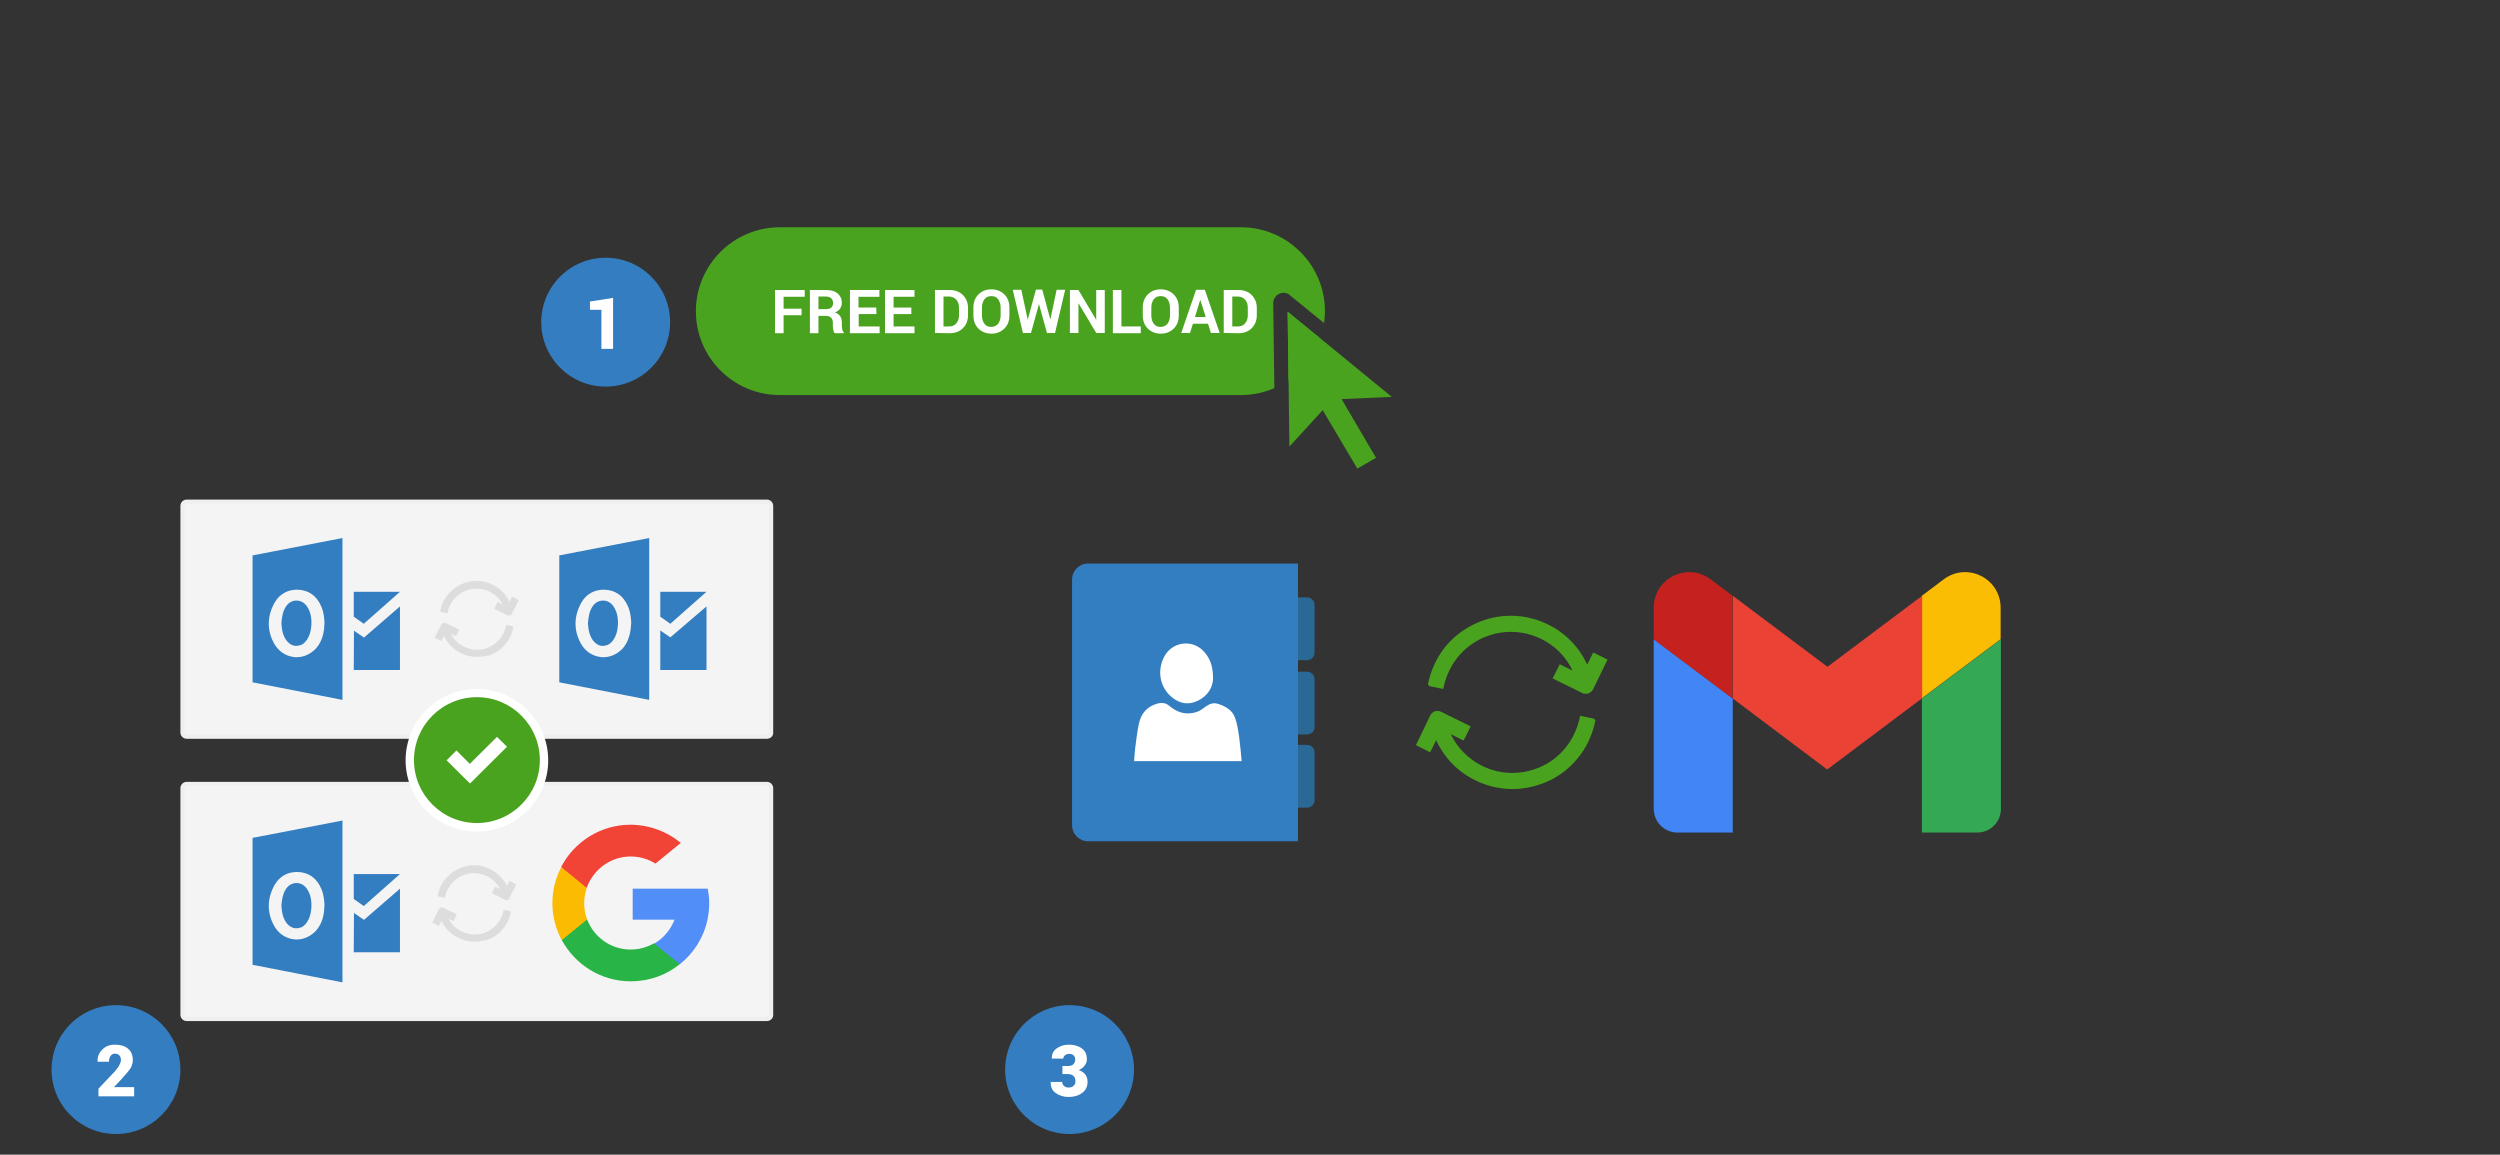 ﻿<?xml version="1.0" encoding="utf-8"?>
<!DOCTYPE svg PUBLIC "-//W3C//DTD SVG 1.1//EN" "http://www.w3.org/Graphics/SVG/1.1/DTD/svg11.dtd">
<svg x="0" y="0" width="970" height="448" xml="http://www.w3.org/XML/1998/namespace" xmlns="http://www.w3.org/2000/svg" xmlns:xlink="http://www.w3.org/1999/xlink" xmlns:xml="http://www.w3.org/XML/1998/namespace" version="1.1">
  <rect width="100%" height="100%" fill="#333333" stroke="none"/>
  <svg x="390" y="140" width="392" height="265" xml="http://www.w3.org/XML/1998/namespace" xmlns="http://www.w3.org/2000/svg" xmlns:xlink="http://www.w3.org/1999/xlink" xmlns:xml="http://www.w3.org/XML/1998/namespace" version="1.1">
    <svg x="246" y="57" width="146" height="151" viewBox="0, 0, 131.9, 125.7" xml:space="preserve" id="Layer_1" xml="http://www.w3.org/XML/1998/namespace" enable-background="new 0 0 131.9 125.7" xmlns="http://www.w3.org/2000/svg" xmlns:xlink="http://www.w3.org/1999/xlink" xmlns:xml="http://www.w3.org/XML/1998/namespace" version="1.1">
      <g>
        <path d="M13.4 108.5 L32.8 108.5 L32.8 61.5 L5.1 40.7 L5.1 100.1 C5.1 104.8 8.8 108.5 13.4 108.5" style="fill:#4285F4;" />
        <path d="M99.1 108.5 L118.5 108.5 C123.1 108.5 126.8 104.8 126.8 100.2 L126.8 40.7 L99.1 61.5" style="fill:#34A853;" />
        <path d="M99.1 25.5 L99.1 61.4 L126.7 40.7 L126.7 29.7 C126.7 19.4 115 13.6 106.8 19.7" style="fill:#FBBC04;" />
        <path d="M32.8 61.5 L32.8 25.5 L66 50.4 L99.2 25.5 L99.2 61.4 L65.9 86.4" style="fill:#EA4335;" />
        <path d="M5.1 29.7 L5.1 40.8 L32.7 61.5 L32.7 25.5 L25 19.7 C16.8 13.6 5.1 19.4 5.1 29.7" style="fill:#C5221F;" />
      </g>
    </svg>
    <svg x="146" y="82" width="101" height="101" viewBox="0, 0, 172.7, 172.7" xml:space="preserve" id="Layer_1#1" xml="http://www.w3.org/XML/1998/namespace" enable-background="new 0 0 172.7 172.7" xmlns="http://www.w3.org/2000/svg" xmlns:xlink="http://www.w3.org/1999/xlink" xmlns:xml="http://www.w3.org/XML/1998/namespace" version="1.1">
      <style type="text/css">
	.st0{fill:#49A31F;}
</style>
      <g id="sync_1_">
        <g>
          <path d="M141.9 98.2 L141.8 99 C141 103.1 139.6 107.2 137.9 111 C137.7 111.5 137.5 111.9 137.3 112.4 C134 119.2 129.4 125.1 123.8 130.1 C118.3 134.9 112.1 138.5 105.2 140.8 C99.3 142.8 93.2 143.9 87 143.9 C86 143.9 85 143.9 84 143.8 C76.5 143.4 69.3 141.5 62.5 138.2 C54.4 134.3 47.6 128.7 42.3 121.6 C40 118.5 37.9 115.1 36.3 111.5 L32.3 119.5 L22.9 114.8 L32.4 95 C33.7 92.4 36.9 91.3 39.5 92.6 L59.2 102.3 L54.5 111.7 L46 107.5 C50.4 116.7 57.8 124.1 67 128.6 C73.3 131.7 80 133.2 86.9 133.2 C91.9 133.2 96.9 132.4 101.7 130.7 C113.2 126.8 122.4 118.6 127.7 107.7 C127.9 107.3 128.1 106.9 128.2 106.6 C129.6 103.6 130.7 100.3 131.5 96.8 L131.8 95.3 L141 97.2 L141.9 98.2 z M140.5 53.3 L136.5 61.3 C134.8 57.7 132.8 54.3 130.5 51.2 C125.1 44.1 118.4 38.5 110.3 34.6 C103.5 31.3 96.3 29.4 88.8 29 C87.8 28.9 86.7 28.9 85.8 28.9 C79.6 28.9 73.5 29.9 67.6 32 C60.7 34.4 54.5 38 49 42.7 C43.3 47.6 38.8 53.6 35.5 60.4 C35.3 60.9 35.1 61.3 34.9 61.8 C33.1 65.7 31.8 69.7 31 73.8 L30.9 74.5 L31.7 75.6 L41 77.5 L41.3 76 C42.1 72.5 43.2 69.2 44.6 66.2 C44.8 65.8 45 65.4 45.1 65.1 C50.4 54.2 59.7 46 71.1 42.1 C75.9 40.4 80.9 39.6 85.9 39.6 C92.8 39.6 99.5 41.2 105.8 44.2 C115.1 48.7 122.4 56.1 126.8 65.3 L118.3 61.1 L113.6 70.5 L133.3 80.2 C134 80.6 134.8 80.7 135.6 80.7 C137.6 80.7 139.4 79.6 140.4 77.7 L150 58 L140.5 53.3 z" id="sync_10_" class="st0" style="fill:#49A31F;" />
        </g>
      </g>
      <g id="add_1_" />
      <g id="move_1_" />
      <g id="transfer_1_" />
      <g id="share_1_" />
      <g id="link_1_" />
      <g id="export_1_" />
      <g id="integrate_1_" />
      <g id="connect_1_" />
      <g id="copy_1_" />
      <g id="convert_1_" />
      <g id="push" />
    </svg>
    <svg x="0" y="57" width="146" height="151" viewBox="0, 0, 249.8, 257.7" xml:space="preserve" xml="http://www.w3.org/XML/1998/namespace" enable-background="new 0 0 249.8 257.7" xmlns="http://www.w3.org/2000/svg" xmlns:xlink="http://www.w3.org/1999/xlink" xmlns:xml="http://www.w3.org/XML/1998/namespace" version="1.1">
      <g id="Layer_1#2">
        <g>
          <g>
            <g>
              <path d="M173.2 95.9 C173.2 98.7 175.4 100.9 178.2 100.9 L200.4 100.9 C203.2 100.9 205.4 98.7 205.4 95.9 L205.4 64.2 C205.4 61.4 203.2 59.2 200.4 59.2 L178.2 59.2 C175.4 59.2 173.2 61.4 173.2 64.2 L173.2 95.9 z" style="fill:#2A6896;" />
            </g>
            <g>
              <path d="M173.2 145.2 C173.2 148 175.4 150.2 178.2 150.2 L200.4 150.2 C203.2 150.2 205.4 148 205.4 145.2 L205.4 113.5 C205.4 110.7 203.2 108.5 200.4 108.5 L178.2 108.5 C175.4 108.5 173.2 110.7 173.2 113.5 L173.2 145.2 z" style="fill:#2A6896;" />
            </g>
            <g>
              <path d="M173.2 193.8 C173.2 196.6 175.4 198.8 178.2 198.8 L200.4 198.8 C203.2 198.8 205.4 196.6 205.4 193.8 L205.4 162.1 C205.4 159.3 203.2 157.1 200.4 157.1 L178.2 157.1 C175.4 157.1 173.2 159.3 173.2 162.1 L173.2 193.8 z" style="fill:#2A6896;" />
            </g>
          </g>
          <path d="M194.4 221.1 L55.1 221.1 C49.2 221.1 44.4 216.3 44.4 210.4 L44.4 47.4 C44.4 41.5 49.2 36.7 55.1 36.7 L194.4 36.7 L194.4 221.1 z" style="fill:#337DC1;" />
          <g>
            <path d="M155.3 151.6 C154.7 147.5 154.1 143.3 152.7 139.4 C151 134.1 146.5 131.6 141.4 129.9 C137.3 128.5 134.4 130.7 131.4 132.9 C128.5 135.2 125.2 136.1 121.6 136.2 C116.8 136.3 112.7 134.3 109.1 131.3 C106.8 129.3 104.4 128.9 101.4 129.6 C94.1 131.5 90.1 136.4 88.7 143.4 C87.6 148.7 87 154.1 86.3 159.4 C86 162.2 85.8 165 85.6 167.9 C109.4 167.9 132.9 167.9 157 167.9 C156.5 162.3 156 156.9 155.3 151.6 z" style="fill:white;" />
            <path d="M110.8 125.6 C115.9 129.7 121.6 130.8 127.7 127.9 C134.7 124.6 137.8 118.7 138 113.4 C138.1 105.4 136.3 100.4 132.7 96 C125.2 86.6 110.8 88.1 105.4 98.9 C100.7 108.3 102.8 119.1 110.8 125.6 z" style="fill:white;" />
          </g>
        </g>
      </g>
      <g id="sync_1_#1" />
      <g id="add_1_#1" />
      <g id="move_1_#1" />
      <g id="transfer_1_#1" />
      <g id="share_1_#1" />
      <g id="link_1_#1" />
      <g id="export_1_#1" />
      <g id="integrate_1_#1" />
      <g id="connect_1_#1" />
      <g id="copy_1_#1" />
      <g id="convert_1_#1" />
      <g id="push#1" />
    </svg>
  </svg>
  <svg x="0" y="0" width="970" height="448" xml="http://www.w3.org/XML/1998/namespace" xmlns="http://www.w3.org/2000/svg" xmlns:xlink="http://www.w3.org/1999/xlink" xmlns:xml="http://www.w3.org/XML/1998/namespace" version="1.1">
    <svg x="70" y="180" width="230" height="230" viewBox="0, 0, 283.5, 249.4" xml:space="preserve" id="Layer_1" xml="http://www.w3.org/XML/1998/namespace" enable-background="new 0 0 283.5 249.4" xmlns="http://www.w3.org/2000/svg" xmlns:xlink="http://www.w3.org/1999/xlink" xmlns:xml="http://www.w3.org/XML/1998/namespace" version="1.1">
      <g>
        <g>
          <path d="M280.5 113.4 L3 113.4 C1.9 113.4 1 112.5 1 111.4 L1 3 C1 1.9 1.9 1 3 1 L280.5 1 C281.6 1 282.5 1.9 282.5 3 L282.5 111.4 C282.6 112.5 281.7 113.4 280.5 113.4 z" style="fill:#F4F4F4;" />
          <path d="M280.5 114.4 L3 114.4 C1.3 114.4 0 113 0 111.4 L0 3 C0 1.3 1.4 0 3 0 L280.5 0 C282.2 0 283.5 1.4 283.5 3 L283.5 111.4 C283.6 113.1 282.2 114.4 280.5 114.4 z M3 1.9 C2.4 1.9 2 2.4 2 2.9 L2 111.3 C2 111.9 2.5 112.3 3 112.3 L280.5 112.3 C281.1 112.3 281.5 111.8 281.5 111.3 L281.5 3 C281.5 2.4 281 2 280.5 2 L3 1.9 L3 1.9 z" style="fill:#EFEFEF;" />
        </g>
        <g>
          <path d="M280.5 248.4 L3 248.4 C1.9 248.4 1 247.5 1 246.4 L1 138 C1 136.9 1.9 136 3 136 L280.5 136 C281.6 136 282.5 136.9 282.5 138 L282.5 246.4 C282.6 247.5 281.7 248.4 280.5 248.4 z" style="fill:#F4F4F4;" />
          <path d="M280.5 249.4 L3 249.4 C1.3 249.4 0 248 0 246.4 L0 138 C0 136.3 1.4 135 3 135 L280.5 135 C282.2 135 283.5 136.4 283.5 138 L283.5 246.4 C283.6 248 282.2 249.4 280.5 249.4 z M3 136.9 C2.4 136.9 2 137.4 2 137.9 L2 246.3 C2 246.9 2.5 247.3 3 247.3 L280.5 247.3 C281.1 247.3 281.5 246.8 281.5 246.3 L281.5 138 C281.5 137.4 281 137 280.5 137 L3 137 L3 136.9 z" style="fill:#EFEFEF;" />
        </g>
        <path d="M50.9 67.6 C48.9 65.1 48.5 62 48.3 59.2 C48.5 56.4 48.9 53.3 50.7 50.8 C51.9 49.2 53.6 48.3 55.5 48.3 C55.6 48.3 55.6 48.3 55.6 48.3 C57.5 48.3 59.2 49.3 60.4 50.9 C62.2 53.5 62.9 56.6 62.6 60.5 C62.4 63.1 61.7 65.2 60.6 66.9 C59.5 68.6 58.2 69.6 56.6 69.8 C54.5 70.4 52.5 69.5 50.9 67.6 z M77.5 18.4 L77.5 95.8 L34.5 87.4 L34.5 26.7 L77.5 18.4 z M68.9 58.9 C68.8 56.9 68.6 53.9 67.4 51.2 C65.2 46 61.4 43.3 56.1 43.1 C51.3 43 47.4 45.2 45.1 49.2 C41.4 55.7 41.3 62.6 44.9 69 C46.9 72.5 50.2 74.8 54.2 75.3 C54.6 75.4 55 75.4 55.5 75.4 C59.1 75.4 62.5 73.8 65 71 C68.3 67.2 68.8 62.5 68.9 58.9 z M82.9 44.1 L82.9 56 L87.7 59.4 L105 44.1 L82.9 44.1 z M82.9 81.5 L105 81.5 L105 51.1 L87.8 66 L83 62.7 L82.9 81.5 L82.9 81.5 z" style="fill:#337DC1;" />
        <path d="M197.5 67.6 C195.5 65.1 195.1 62 194.9 59.2 C195.1 56.4 195.5 53.3 197.3 50.8 C198.5 49.2 200.2 48.3 202.1 48.3 C202.2 48.3 202.2 48.3 202.2 48.3 C204.1 48.3 205.8 49.3 207 50.9 C208.8 53.5 209.5 56.6 209.2 60.5 C209 63.1 208.3 65.2 207.2 66.9 C206.1 68.6 204.8 69.6 203.2 69.8 C201.1 70.4 199.1 69.5 197.5 67.6 z M224.2 18.4 L224.2 95.8 L181.2 87.4 L181.2 26.7 L224.2 18.4 z M215.6 58.9 C215.5 56.9 215.3 53.9 214.1 51.2 C211.9 46 208.1 43.3 202.8 43.1 C198 43 194.1 45.2 191.8 49.2 C188.1 55.7 188 62.6 191.6 69 C193.6 72.5 196.9 74.8 200.9 75.3 C201.3 75.4 201.7 75.4 202.2 75.4 C205.8 75.4 209.2 73.8 211.7 71 C214.9 67.2 215.4 62.5 215.6 58.9 z M229.5 44.1 L229.5 56 L234.3 59.4 L251.6 44.1 L229.5 44.1 z M229.5 81.5 L251.6 81.5 L251.6 51.1 L234.3 65.9 L229.5 62.6 L229.5 81.5 L229.5 81.5 z" style="fill:#337DC1;" />
        <path d="M50.9 202.7 C48.9 200.2 48.5 197.1 48.3 194.3 C48.5 191.5 48.9 188.4 50.7 185.9 C51.9 184.3 53.6 183.4 55.5 183.4 C55.6 183.4 55.6 183.4 55.6 183.4 C57.5 183.4 59.2 184.4 60.4 186 C62.2 188.6 62.9 191.7 62.6 195.6 C62.4 198.2 61.7 200.3 60.6 202 C59.5 203.7 58.2 204.7 56.6 204.9 C54.5 205.4 52.5 204.6 50.9 202.7 z M77.5 153.5 L77.5 230.9 L34.5 222.5 L34.5 161.8 L77.5 153.5 z M68.9 193.9 C68.8 191.9 68.6 188.9 67.4 186.2 C65.2 181 61.4 178.3 56.1 178.1 C51.3 178 47.4 180.2 45.1 184.2 C41.4 190.7 41.3 197.6 44.9 204 C46.9 207.5 50.2 209.8 54.2 210.3 C54.6 210.4 55 210.4 55.5 210.4 C59.1 210.4 62.5 208.8 65 206 C68.3 202.2 68.8 197.5 68.9 193.9 z M82.9 179.1 L82.9 191 L87.7 194.4 L105 179.1 L82.9 179.1 z M82.9 216.5 L105 216.5 L105 186.1 L87.8 201 L83 197.7 L82.9 216.5 L82.9 216.5 z" style="fill:#337DC1;" />
        <g>
          <path d="M194.5 200.9 L191.9 210.6 L182.4 210.8 C179.6 205.5 177.9 199.5 177.9 193.1 C177.9 186.9 179.4 181 182.1 175.9 L182.1 175.9 L190.6 177.5 L194.3 185.9 C193.5 188.2 193.1 190.6 193.1 193.1 C193.1 195.8 193.6 198.4 194.5 200.9 z" style="fill:#FBBB00;" />
          <path d="M252.2 186 C252.6 188.3 252.9 190.6 252.9 193 C252.9 195.7 252.6 198.3 252.1 200.8 C250.3 209.4 245.5 216.9 238.9 222.2 L238.9 222.2 L228.2 221.7 L226.7 212.3 C231.1 209.7 234.5 205.7 236.3 200.9 L216.3 200.9 L216.3 186.1 L236.6 186.1 L252.2 186.1 L252.2 186 z" style="fill:#518EF8;" />
          <path d="M238.8 222.2 L238.8 222.2 C232.4 227.4 224.2 230.4 215.4 230.4 C201.1 230.4 188.8 222.4 182.4 210.7 L194.5 200.8 C197.7 209.2 205.8 215.2 215.3 215.2 C219.4 215.2 223.2 214.1 226.5 212.2 L238.8 222.2 z" style="fill:#28B446;" />
          <path d="M239.3 164.2 L227.2 174.1 C223.8 172 219.8 170.7 215.4 170.7 C205.6 170.7 197.4 177 194.3 185.7 L182.1 175.7 L182.1 175.7 C188.3 163.7 200.9 155.5 215.3 155.5 C224.5 155.6 232.8 158.8 239.3 164.2 z" style="fill:#F14336;" />
        </g>
        <g>
          <circle cx="141.8" cy="124.6" r="32.1" style="fill:#49A31F;" />
          <path d="M141.8 158.8 C123 158.8 107.7 143.5 107.7 124.7 C107.7 105.9 123 90.6 141.8 90.6 C160.6 90.6 175.9 105.9 175.9 124.7 C175.9 143.5 160.6 158.8 141.8 158.8 z M141.8 94.5 C125.2 94.5 111.7 108 111.7 124.6 C111.7 141.2 125.2 154.7 141.8 154.7 C158.4 154.7 171.9 141.2 171.9 124.6 C171.9 108 158.4 94.5 141.8 94.5 z" style="fill:white;" />
        </g>
        <polygon points="151.4,113.5 138.4,126.4 132,120 127.3,124.7 138.5,135.8 156.2,118.2" style="fill:white;" />
        <g>
          <g>
            <g>
              <path d="M126.3 64.9 C126.8 66 127.4 67 128.2 68 C129.8 70.2 131.9 71.9 134.4 73.1 C136.5 74.1 138.7 74.7 141 74.8 C141.3 74.8 141.6 74.8 141.9 74.8 C143.8 74.8 145.7 74.5 147.5 73.9 C149.6 73.2 151.5 72.1 153.2 70.6 C154.9 69.1 156.3 67.3 157.4 65.2 C157.5 65.1 157.5 64.9 157.6 64.8 C158.1 63.6 158.5 62.4 158.8 61.1 L158.8 61 L158.7 60.8 L156.1 60.3 L156 60.5 C155.8 61.6 155.4 62.7 155 63.6 C154.9 63.7 154.9 63.8 154.8 64 C153.1 67.5 150.2 70.1 146.5 71.3 C145 71.8 143.4 72.1 141.8 72.1 C139.6 72.1 137.5 71.6 135.5 70.6 C132.6 69.2 130.2 66.8 128.8 63.9 L128.5 63.3 L131.6 64.8 L132.8 62.3 L126.9 59.4 C126.2 59.1 125.4 59.3 125 60 L122.1 65.9 L124.6 67.1 L126 64.4 L126.3 64.9 z" style="fill:#DDDDDD;" />
              <path d="M141.9 75.2 C141.6 75.2 141.3 75.2 140.9 75.2 C138.5 75.1 136.3 74.5 134.1 73.4 C131.6 72.2 129.4 70.4 127.8 68.2 C127.1 67.3 126.5 66.3 126 65.3 L124.8 67.7 L121.6 66.1 L124.7 59.9 C125.1 59 126.2 58.7 127.1 59.1 L133.4 62.2 L131.8 65.4 L129.4 64.2 C130.8 66.9 133 69.1 135.7 70.4 C139.1 72 142.9 72.3 146.4 71.1 C149.9 69.9 152.8 67.3 154.5 64 L154.7 63.6 C155.1 62.7 155.5 61.6 155.7 60.6 L155.8 60 L158.9 60.6 L159.2 61 L159.2 61.3 C158.9 62.6 158.5 63.9 158 65.1 C157.9 65.2 157.9 65.4 157.8 65.5 C156.8 67.6 155.3 69.5 153.6 71.1 C151.9 72.6 149.9 73.7 147.8 74.5 C145.8 74.9 143.9 75.2 141.9 75.2 z M126.1 63.6 L126.6 64.8 C127.1 65.9 127.7 66.9 128.4 67.8 C130 69.9 132.1 71.6 134.5 72.8 C136.5 73.8 138.7 74.4 141 74.5 C141.3 74.5 141.6 74.5 141.9 74.5 C143.8 74.5 145.6 74.2 147.4 73.6 C149.5 72.9 151.4 71.8 153 70.4 C154.7 68.9 156.1 67.1 157.1 65.1 C157.2 65 157.2 64.8 157.3 64.7 C157.8 63.6 158.2 62.4 158.5 61.2 L156.5 60.8 C156.2 61.9 155.9 62.9 155.5 63.9 L155.3 64.3 C153.6 67.9 150.5 70.5 146.8 71.8 C143.1 73.1 139 72.8 135.5 71.1 C132.5 69.6 130.1 67.2 128.6 64.2 L127.8 62.6 L131.5 64.4 L132.4 62.6 L126.8 59.9 C126.6 59.8 126.3 59.8 126 59.9 C125.7 60 125.5 60.2 125.4 60.4 L122.7 66 L124.5 66.9 L126.1 63.6 z" style="fill:#DDDDDD;" />
            </g>
            <g>
              <path d="M158.4 54.4 L161.3 48.5 L158.8 47.3 L157.4 50 L157.2 49.5 C156.7 48.4 156.1 47.4 155.3 46.4 C153.7 44.2 151.6 42.5 149.1 41.3 C147 40.3 144.8 39.7 142.5 39.6 C142.2 39.6 141.9 39.6 141.6 39.6 C139.7 39.6 137.8 39.9 136 40.5 C133.9 41.2 132 42.3 130.3 43.8 C128.6 45.3 127.2 47.1 126.1 49.2 C126 49.3 126 49.5 125.9 49.6 C125.4 50.8 125 52 124.7 53.3 L124.7 53.4 L124.8 53.6 L127.4 54.1 L127.5 53.9 C127.7 52.8 128.1 51.7 128.5 50.8 C128.6 50.7 128.6 50.6 128.7 50.4 C130.4 46.9 133.3 44.3 137 43.1 C138.5 42.6 140.1 42.3 141.7 42.3 C143.9 42.3 146 42.8 148 43.8 C150.9 45.2 153.3 47.6 154.7 50.5 L155 51.1 L151.8 49.6 L150.6 52.1 L156.5 55 C157.2 55.3 158 55 158.4 54.4 z" style="fill:#DDDDDD;" />
              <path d="M157.1 55.5 C156.8 55.5 156.6 55.4 156.4 55.3 L150.1 52.2 L151.7 49 L154.1 50.2 C152.7 47.5 150.5 45.3 147.8 44 C144.4 42.4 140.6 42.1 137.1 43.3 C133.6 44.5 130.7 47.1 129 50.4 C128.9 50.5 128.9 50.6 128.8 50.8 C128.4 51.7 128 52.8 127.8 53.8 L127.7 54.4 L124.6 53.8 L124.3 53.4 L124.3 53.1 C124.6 51.8 125 50.5 125.5 49.3 C125.6 49.2 125.6 49 125.7 48.9 C126.7 46.8 128.2 44.9 130 43.3 C131.7 41.8 133.7 40.7 135.8 39.9 C137.7 39.3 139.6 38.9 141.5 38.9 C141.8 38.9 142.1 38.9 142.5 38.9 C144.9 39 147.1 39.6 149.3 40.7 C151.8 41.9 154 43.7 155.6 45.9 C156.3 46.8 156.9 47.8 157.4 48.8 L158.6 46.4 L161.8 48 L158.7 54.2 C158.4 55.1 157.7 55.5 157.1 55.5 z M151.1 51.9 L156.7 54.6 C157.2 54.8 157.8 54.6 158.1 54.1 L160.8 48.5 L159 47.6 L157.5 50.7 L157 49.5 C156.5 48.4 155.9 47.4 155.2 46.5 C153.6 44.4 151.5 42.7 149.1 41.5 C147.1 40.5 144.9 39.9 142.6 39.8 C142.3 39.8 142 39.8 141.7 39.8 C139.8 39.8 138 40.1 136.2 40.7 C134.1 41.4 132.2 42.5 130.6 43.9 C128.9 45.4 127.5 47.2 126.5 49.2 C126.4 49.3 126.4 49.5 126.3 49.6 C125.8 50.7 125.4 51.9 125.1 53.1 L127.1 53.5 C127.4 52.4 127.7 51.4 128.1 50.4 C128.2 50.3 128.2 50.2 128.3 50 C130 46.4 133 43.8 136.8 42.5 C140.5 41.2 144.6 41.5 148.1 43.2 C151.1 44.7 153.5 47.1 155 50.1 L155.8 51.7 L152.1 49.9 L151.1 51.9 z" style="fill:#DDDDDD;" />
            </g>
          </g>
        </g>
        <g>
          <g>
            <g>
              <path d="M125.1 201 C125.6 202.1 126.2 203.1 127 204.1 C128.6 206.3 130.7 208 133.2 209.2 C135.3 210.2 137.5 210.8 139.8 210.9 C140.1 210.9 140.4 210.9 140.7 210.9 C142.6 210.9 144.5 210.6 146.3 210 C148.4 209.3 150.3 208.2 152 206.7 C153.7 205.2 155.1 203.4 156.2 201.3 C156.3 201.2 156.3 201 156.4 200.9 C156.9 199.7 157.3 198.5 157.6 197.2 L157.6 197.1 L157.5 196.9 L154.9 196.4 L154.8 196.6 C154.6 197.7 154.2 198.8 153.8 199.7 C153.7 199.8 153.7 199.9 153.6 200.1 C151.9 203.6 149 206.2 145.3 207.4 C143.8 207.9 142.2 208.2 140.6 208.2 C138.4 208.2 136.3 207.7 134.3 206.7 C131.4 205.3 129 202.9 127.6 200 L127.3 199.4 L130.4 200.9 L131.6 198.4 L125.7 195.5 C125 195.2 124.2 195.4 123.8 196.1 L120.9 202 L123.4 203.2 L124.8 200.5 L125.1 201 z" style="fill:#DDDDDD;" />
              <path d="M140.7 211.4 C140.4 211.4 140.1 211.4 139.7 211.4 C137.3 211.3 135.1 210.7 132.9 209.6 C130.4 208.4 128.2 206.6 126.6 204.4 C125.9 203.5 125.3 202.5 124.8 201.5 L123.6 203.9 L120.4 202.3 L123.5 196.1 C123.7 195.7 124.1 195.4 124.5 195.2 C124.9 195 125.4 195.1 125.9 195.3 L132.2 198.4 L130.6 201.6 L128.2 200.4 C129.6 203.1 131.8 205.3 134.5 206.6 C137.9 208.2 141.7 208.5 145.2 207.3 C148.7 206.1 151.6 203.5 153.3 200.2 L153.5 199.8 C153.9 198.9 154.3 197.8 154.5 196.8 L154.6 196.2 L157.7 196.8 L158 197.2 L158 197.5 C157.7 198.8 157.3 200.1 156.8 201.3 C156.7 201.4 156.7 201.6 156.6 201.7 C155.6 203.8 154.1 205.7 152.4 207.3 C150.7 208.8 148.7 209.9 146.6 210.7 C144.6 211 142.7 211.4 140.7 211.4 z M125.4 200.9 C125.9 202 126.5 203 127.2 203.9 C128.8 206 130.9 207.7 133.3 208.9 C135.3 209.9 137.5 210.5 139.8 210.6 C140.1 210.6 140.4 210.6 140.7 210.6 C142.6 210.6 144.4 210.3 146.2 209.7 C148.3 209 150.2 207.9 151.8 206.5 C153.5 205 154.9 203.2 155.9 201.2 C156 201.1 156 200.9 156.1 200.8 C156.6 199.7 157 198.5 157.3 197.3 L155.3 196.9 C155 198 154.7 199 154.3 200 L154.1 200.4 C152.4 204 149.4 206.6 145.6 207.9 C141.9 209.2 137.8 208.9 134.3 207.2 C131.3 205.7 128.9 203.3 127.4 200.3 L126.6 198.7 L130.3 200.5 L131.2 198.7 L125.6 196 C125.4 195.9 125.1 195.9 124.8 196 C124.5 196.1 124.3 196.3 124.2 196.5 L121.5 202.1 L123.3 203 L124.8 199.9 L125.4 200.9 z" style="fill:#DDDDDD;" />
            </g>
            <g>
              <path d="M157.2 190.5 L160.1 184.6 L157.6 183.4 L156.2 186.1 L156 185.6 C155.5 184.5 154.9 183.5 154.1 182.5 C152.5 180.3 150.4 178.6 147.9 177.4 C145.8 176.4 143.6 175.8 141.3 175.7 C141 175.7 140.7 175.7 140.4 175.7 C138.5 175.7 136.6 176 134.8 176.6 C132.7 177.3 130.8 178.4 129.1 179.9 C127.4 181.4 126 183.2 124.9 185.3 C124.8 185.4 124.8 185.6 124.7 185.7 C124.2 186.9 123.8 188.1 123.5 189.4 L123.5 189.5 L123.6 189.7 L126.2 190.2 L126.3 190 C126.5 188.9 126.9 187.8 127.3 186.9 C127.4 186.8 127.4 186.7 127.5 186.5 C129.2 183 132.1 180.4 135.8 179.2 C137.3 178.7 138.9 178.4 140.5 178.4 C142.7 178.4 144.8 178.9 146.8 179.9 C149.7 181.3 152.1 183.7 153.5 186.6 L153.8 187.2 L150.7 185.7 L149.5 188.2 L155.4 191.1 C155.9 191.5 156.8 191.2 157.2 190.5 z" style="fill:#DDDDDD;" />
              <path d="M155.9 191.6 C155.6 191.6 155.4 191.5 155.2 191.4 L148.9 188.3 L150.5 185.1 L152.9 186.3 C151.5 183.6 149.3 181.4 146.6 180.1 C143.2 178.5 139.4 178.2 135.9 179.4 C132.4 180.6 129.5 183.2 127.8 186.5 C127.7 186.6 127.7 186.7 127.6 186.8 C127.2 187.7 126.8 188.8 126.6 189.8 L126.5 190.4 L123.4 189.8 L123.1 189.4 L123.1 189.1 C123.4 187.8 123.8 186.5 124.3 185.3 C124.4 185.2 124.4 185 124.5 184.9 C125.5 182.8 127 180.9 128.8 179.3 C130.5 177.8 132.5 176.7 134.6 175.9 C136.5 175.3 138.4 174.9 140.3 174.9 C140.6 174.9 140.9 174.9 141.3 174.9 C143.7 175 145.9 175.6 148.1 176.7 C150.6 177.9 152.8 179.7 154.4 181.9 C155.1 182.8 155.7 183.8 156.2 184.8 L157.4 182.4 L160.6 184 L157.5 190.2 C157.2 191.3 156.5 191.6 155.9 191.6 z M149.9 188.1 L155.5 190.8 C156 191 156.6 190.8 156.9 190.3 L159.6 184.7 L157.8 183.8 L156.3 186.9 L155.8 185.7 C155.3 184.6 154.7 183.6 154 182.7 C152.4 180.6 150.3 178.9 147.9 177.7 C145.9 176.7 143.7 176.1 141.4 176 C141.1 176 140.8 176 140.5 176 C138.6 176 136.8 176.3 135 176.9 C132.9 177.6 131 178.7 129.4 180.1 C127.7 181.6 126.3 183.4 125.3 185.4 C125.2 185.5 125.2 185.7 125.1 185.8 C124.6 186.9 124.2 188.1 123.9 189.3 L125.9 189.7 C126.2 188.6 126.5 187.6 126.9 186.6 C127 186.5 127 186.4 127.1 186.2 C128.8 182.6 131.8 180 135.6 178.7 C139.3 177.4 143.4 177.7 146.9 179.4 C149.9 180.9 152.3 183.3 153.8 186.3 L154.6 187.9 L150.9 186.1 L149.9 188.1 z" style="fill:#DDDDDD;" />
            </g>
          </g>
        </g>
      </g>
    </svg>
    <svg x="270" y="0" width="270" height="270" viewBox="0, 0, 309.4, 107.3" xml:space="preserve" id="Layer_1#1" xml="http://www.w3.org/XML/1998/namespace" enable-background="new 0 0 309.4 107.3" xmlns="http://www.w3.org/2000/svg" xmlns:xlink="http://www.w3.org/1999/xlink" xmlns:xml="http://www.w3.org/XML/1998/namespace" version="1.1">
      <g>
        <g>
          <path d="M277.7 49.5 L263.1 37.6 L263.5 68.2 C270 63.6 275 57.1 277.7 49.5 z" style="fill:#49A31F;" />
          <path d="M256.7 33.8 C256.7 32 257.7 30.4 259.3 29.6 C260.9 28.8 262.8 29 264.1 30.2 L279.3 42.6 C279.5 40.9 279.7 39.1 279.7 37.3 C279.7 16.8 263 0 242.4 0 L37.3 0 C16.8 0 0 16.7 0 37.3 C0 57.9 16.7 74.6 37.3 74.6 L242.4 74.6 C247.7 74.6 252.7 73.5 257.2 71.5 L256.7 33.8 z" style="fill:#49A31F;" />
        </g>
        <g>
          <path d="M47 39.1 L39 39.1 L39 47.1 L35.2 47.1 L35.2 27.9 L48.4 27.9 L48.4 30.9 L39 30.9 L39 36.2 L47 36.2 L47 39.1 L47 39.1 z" style="fill:white;" />
          <path d="M54.5 39.4 L54.5 47.1 L50.7 47.1 L50.7 27.9 L57.9 27.9 C60.1 27.9 61.8 28.4 63 29.4 C64.2 30.4 64.9 31.8 64.9 33.6 C64.9 34.6 64.6 35.4 64.1 36.2 C63.6 36.9 62.8 37.5 61.8 37.9 C62.9 38.2 63.7 38.8 64.2 39.6 C64.7 40.4 64.9 41.3 64.9 42.5 L64.9 43.8 C64.9 44.3 65 44.9 65.1 45.5 C65.2 46.1 65.5 46.5 65.8 46.8 L65.8 47.1 L61.8 47.1 C61.4 46.8 61.2 46.3 61.1 45.7 C61 45 60.9 44.4 60.9 43.8 L60.9 42.4 C60.9 41.4 60.6 40.7 60.1 40.2 C59.6 39.7 58.8 39.4 57.9 39.4 C57.9 39.4 54.5 39.4 54.5 39.4 z M54.5 36.4 L57.8 36.4 C58.9 36.4 59.7 36.2 60.2 35.7 C60.7 35.2 61 34.6 61 33.7 C61 32.8 60.7 32.1 60.2 31.6 C59.7 31.1 58.9 30.8 57.8 30.8 L54.5 30.8 L54.5 36.4 z" style="fill:white;" />
          <path d="M80.3 38.6 L72.4 38.6 L72.4 44.1 L81.7 44.1 L81.7 47.1 L68.5 47.1 L68.5 27.9 L81.6 27.9 L81.6 30.9 L72.3 30.9 L72.3 35.7 L80.2 35.7 L80.3 38.6 L80.3 38.6 z" style="fill:white;" />
          <path d="M95.8 38.6 L87.9 38.6 L87.9 44.1 L97.2 44.1 L97.2 47.1 L84.1 47.1 L84.1 27.9 L97.2 27.9 L97.2 30.9 L87.9 30.9 L87.9 35.7 L95.8 35.7 L95.8 38.6 z" style="fill:white;" />
          <path d="M106.3 47 L106.3 27.9 L112.9 27.9 C115.2 27.9 117.2 28.6 118.7 30.1 C120.2 31.6 121 33.5 121 35.9 L121 39.1 C121 41.5 120.2 43.4 118.7 44.9 C117.2 46.4 115.2 47.1 112.9 47.1 L106.3 47 L106.3 47 z M110.1 30.8 L110.1 44.1 L112.6 44.1 C114 44.1 115.1 43.6 115.8 42.7 C116.6 41.8 117 40.6 117 39.1 L117 35.8 C117 34.3 116.6 33.1 115.8 32.2 C115 31.3 113.9 30.8 112.6 30.8 L110.1 30.8 z" style="fill:white;" />
          <path d="M139.4 39.2 C139.4 41.6 138.7 43.5 137.2 45 C135.7 46.5 133.8 47.3 131.4 47.3 C129 47.3 127.1 46.5 125.6 45 C124.1 43.5 123.4 41.5 123.4 39.2 L123.4 35.7 C123.4 33.4 124.1 31.4 125.6 29.9 C127.1 28.4 129 27.6 131.4 27.6 C133.8 27.6 135.7 28.4 137.2 29.9 C138.7 31.4 139.4 33.4 139.4 35.7 L139.4 39.2 z M135.5 35.7 C135.5 34.2 135.1 33 134.4 32 C133.7 31 132.6 30.6 131.3 30.6 C130 30.6 129 31.1 128.3 32 C127.6 33 127.2 34.2 127.2 35.7 L127.2 39.2 C127.2 40.7 127.6 42 128.3 42.9 C129 43.9 130 44.3 131.3 44.3 C132.6 44.3 133.6 43.8 134.4 42.9 C135.1 41.9 135.5 40.7 135.5 39.2 L135.5 35.7 z" style="fill:white;" />
          <path d="M157.6 41 L157.6 41 L160.4 27.8 L164.2 27.8 L159.7 47 L156.1 47 L152.6 34.3 L152.5 34.3 L149 47 L145.4 47 L140.9 27.8 L144.7 27.8 L147.5 40.9 L147.6 40.9 L151.2 27.7 L154 27.7 L157.6 41 z" style="fill:white;" />
          <path d="M181.8 47 L178 47 L170.2 33.9 L170.1 33.9 L170.1 47 L166.3 47 L166.3 27.9 L170.1 27.9 L177.9 41 L178 41 L178 27.9 L181.8 27.9 L181.8 47 z" style="fill:white;" />
          <path d="M189.3 44.1 L197.8 44.1 L197.8 47.1 L185.4 47.1 L185.4 27.9 L189.2 27.9 L189.2 44.1 L189.3 44.1 z" style="fill:white;" />
          <path d="M214.7 39.2 C214.7 41.6 214 43.5 212.5 45 C211 46.5 209.1 47.3 206.7 47.3 C204.3 47.3 202.4 46.5 200.9 45 C199.4 43.5 198.7 41.5 198.7 39.2 L198.7 35.7 C198.7 33.4 199.4 31.4 200.9 29.9 C202.4 28.4 204.3 27.6 206.7 27.6 C209.1 27.6 211 28.4 212.5 29.9 C214 31.4 214.7 33.4 214.7 35.7 L214.7 39.2 z M210.8 35.7 C210.8 34.2 210.4 33 209.7 32 C209 31 207.9 30.6 206.6 30.6 C205.3 30.6 204.3 31.1 203.6 32 C202.9 32.9 202.5 34.2 202.5 35.7 L202.5 39.2 C202.5 40.7 202.9 42 203.6 42.9 C204.3 43.9 205.3 44.3 206.6 44.3 C207.9 44.3 208.9 43.8 209.7 42.9 C210.4 41.9 210.8 40.7 210.8 39.2 L210.8 35.7 z" style="fill:white;" />
          <path d="M227.7 42.9 L221 42.9 L219.7 47 L215.8 47 L222.4 27.8 L226.3 27.8 L232.9 47 L229 47 L227.7 42.9 z M221.9 39.9 L226.7 39.9 L224.3 32.4 L224.2 32.4 L221.9 39.9 z" style="fill:white;" />
          <path d="M234.7 47 L234.7 27.9 L241.3 27.9 C243.6 27.9 245.6 28.6 247.1 30.1 C248.6 31.6 249.4 33.5 249.4 35.9 L249.4 39.1 C249.4 41.5 248.6 43.4 247.1 44.9 C245.6 46.4 243.6 47.1 241.3 47.1 L234.7 47 L234.7 47 z M238.5 30.8 L238.5 44.1 L241 44.1 C242.4 44.1 243.5 43.6 244.2 42.7 C245 41.8 245.4 40.6 245.4 39.1 L245.4 35.8 C245.4 34.3 245 33.1 244.2 32.2 C243.4 31.3 242.3 30.8 241 30.8 L238.5 30.8 z" style="fill:white;" />
        </g>
        <polygon points="309.4,75.4 263.1,37.5 263.9,97.5 278.7,81.3 294.1,107.3 302.4,102.5 287.1,76.4" style="fill:#49A31F;" />
      </g>
    </svg>
    <svg x="390" y="390" width="50" height="50" viewBox="0, 0, 57.4, 57.4" xml:space="preserve" id="Layer_1#2" xml="http://www.w3.org/XML/1998/namespace" enable-background="new 0 0 57.4 57.4" xmlns="http://www.w3.org/2000/svg" xmlns:xlink="http://www.w3.org/1999/xlink" xmlns:xml="http://www.w3.org/XML/1998/namespace" version="1.1">
      <g>
        <ellipse cx="28.7" cy="28.7" rx="28.7" ry="28.7" transform="matrix(0.16, -0.987, 0.987, 0.16, -4.227, 52.432)" style="fill:#337DC0;" />
        <g>
          <path d="M25.7 27.1 L28.2 27.1 C29.1 27.1 29.9 26.8 30.4 26.3 C30.9 25.8 31.2 25.1 31.2 24.2 C31.2 23.5 31 22.9 30.5 22.4 C30 21.9 29.4 21.7 28.5 21.7 C27.8 21.7 27.2 21.9 26.7 22.3 C26.2 22.7 25.9 23.2 25.9 23.8 L20.8 23.8 L20.8 23.7 C20.7 21.9 21.4 20.4 22.9 19.3 C24.4 18.2 26.2 17.6 28.3 17.6 C30.8 17.6 32.7 18.2 34.2 19.3 C35.7 20.4 36.4 22 36.4 24.1 C36.4 25.1 36.1 26.1 35.4 26.9 C34.8 27.8 33.9 28.4 32.8 28.9 C34 29.3 35 30 35.7 30.9 C36.4 31.8 36.7 32.9 36.7 34.2 C36.7 36.3 35.9 37.9 34.3 39.1 C32.7 40.3 30.7 40.9 28.2 40.9 C26.1 40.9 24.2 40.3 22.6 39.2 C21 38.1 20.2 36.5 20.3 34.3 L20.3 34.2 L25.4 34.2 C25.4 34.9 25.7 35.5 26.2 36 C26.8 36.5 27.5 36.7 28.3 36.7 C29.2 36.7 30 36.4 30.5 35.9 C31.1 35.4 31.3 34.7 31.3 33.9 C31.3 32.8 31 32 30.4 31.5 C29.8 31 29 30.7 28 30.7 L25.5 30.7 L25.5 27.1 L25.7 27.1 z" style="fill:white;" />
        </g>
      </g>
    </svg>
    <svg x="20" y="390" width="50" height="50" viewBox="0, 0, 57.4, 57.4" xml:space="preserve" id="Layer_1#3" xml="http://www.w3.org/XML/1998/namespace" enable-background="new 0 0 57.4 57.4" xmlns="http://www.w3.org/2000/svg" xmlns:xlink="http://www.w3.org/1999/xlink" xmlns:xml="http://www.w3.org/XML/1998/namespace" version="1.1">
      <g>
        <circle cx="28.7" cy="28.7" r="28.7" style="fill:#337DC0;" />
        <g>
          <path d="M36.8 40.6 L20.9 40.6 L20.9 37.2 L28.2 29.5 C29.1 28.4 29.8 27.5 30.2 26.7 C30.6 25.9 30.9 25.1 30.9 24.5 C30.9 23.6 30.7 22.9 30.2 22.4 C29.8 21.9 29.1 21.6 28.2 21.6 C27.4 21.6 26.8 21.9 26.3 22.6 C25.8 23.3 25.6 24.1 25.6 25.2 L20.5 25.2 L20.5 25.1 C20.4 23 21.1 21.2 22.6 19.8 C24 18.3 25.9 17.6 28.3 17.6 C30.8 17.6 32.7 18.2 34.1 19.4 C35.5 20.6 36.2 22.3 36.2 24.4 C36.2 25.8 35.8 27.1 35.1 28.2 C34.4 29.3 33 30.9 31 33.1 L27.9 36.4 L27.9 36.5 L36.8 36.5 C36.8 36.5 36.8 40.6 36.8 40.6 z" style="fill:white;" />
        </g>
      </g>
    </svg>
    <svg x="210" y="100" width="50" height="50" viewBox="0, 0, 57.4, 57.4" xml:space="preserve" id="Layer_1#4" xml="http://www.w3.org/XML/1998/namespace" enable-background="new 0 0 57.4 57.4" xmlns="http://www.w3.org/2000/svg" xmlns:xlink="http://www.w3.org/1999/xlink" xmlns:xml="http://www.w3.org/XML/1998/namespace" version="1.1">
      <g>
        <circle cx="28.7" cy="28.7" r="28.7" style="fill:#337DC0;" />
        <g>
          <path d="M32.1 40.6 L26.8 40.6 L26.8 23.2 L21.7 23.2 L21.7 19.5 L32 17.9 L32 40.6 L32.1 40.6 z" style="fill:white;" />
        </g>
      </g>
    </svg>
  </svg>
</svg>